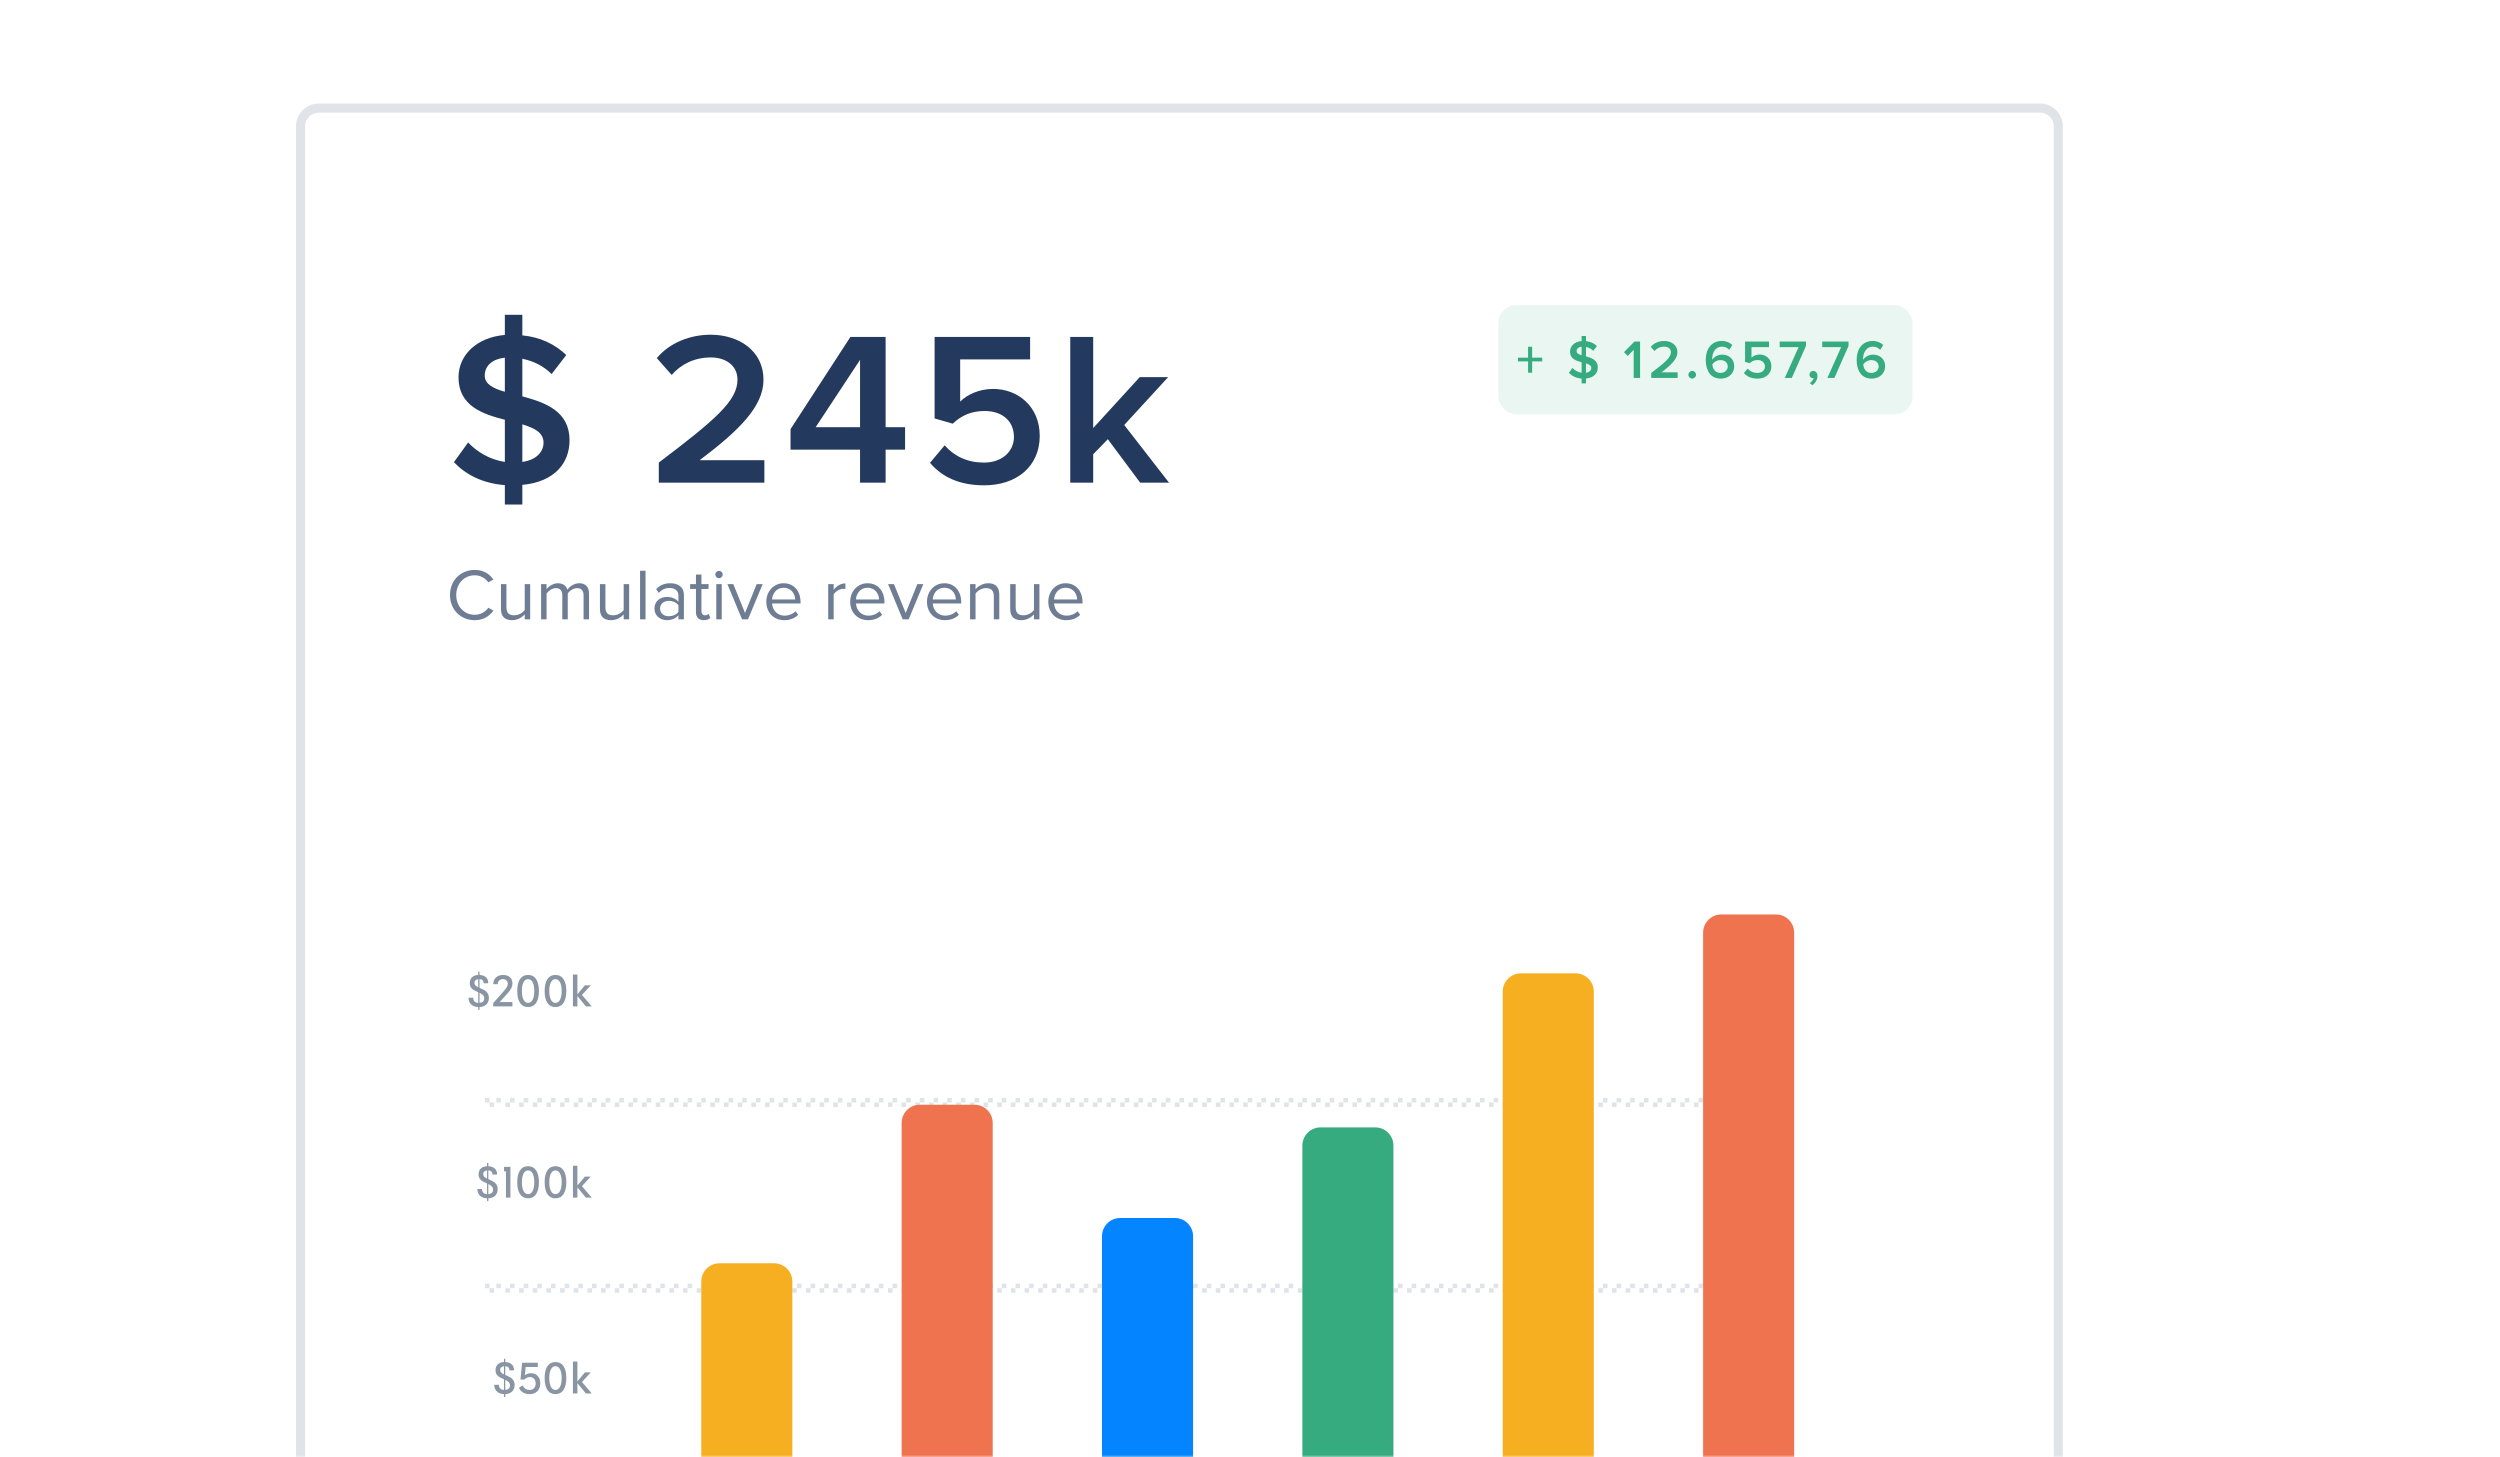 <svg width="549" height="320" viewBox="0 0 549 320" fill="none" xmlns="http://www.w3.org/2000/svg">
<mask id="mask0" mask-type="alpha" maskUnits="userSpaceOnUse" x="0" y="0" width="549" height="320">
<rect width="549" height="320" fill="#C4C4C4"/>
</mask>
<g mask="url(#mask0)">
<g filter="url(#filter0_dd)">
<path d="M66 11.732C66 9.523 67.791 7.732 70 7.732H448C450.209 7.732 452 9.523 452 11.732V346.956C452 349.165 450.209 350.956 448 350.956H70C67.791 350.956 66 349.165 66 346.956V11.732Z" fill="white"/>
<path d="M70 8.732H448V6.732H70V8.732ZM451 11.732V346.956H453V11.732H451ZM448 349.956H70V351.956H448V349.956ZM67 346.956V11.732H65V346.956H67ZM70 349.956C68.343 349.956 67 348.612 67 346.956H65C65 349.717 67.239 351.956 70 351.956V349.956ZM451 346.956C451 348.612 449.657 349.956 448 349.956V351.956C450.761 351.956 453 349.717 453 346.956H451ZM448 8.732C449.657 8.732 451 10.076 451 11.732H453C453 8.971 450.761 6.732 448 6.732V8.732ZM70 6.732C67.239 6.732 65 8.971 65 11.732H67C67 10.076 68.343 8.732 70 8.732V6.732Z" fill="#E0E4E8"/>
<path d="M108.5 226.599H106.5V226.434V226.104H106.5V225.604H108.5V226.099H108.5V226.599ZM109.5 226.099V225.604H111.5V226.104L111.5 226.599H109.5V226.099H109.5ZM112.5 226.104V225.604H114.5L114.5 226.099V226.599H112.5L112.5 226.104ZM115.5 226.099V225.604H117.5V226.104L117.5 226.599H115.5V226.099H115.5ZM118.5 226.099L118.5 225.604H120.5L120.5 226.099V226.599H118.5L118.5 226.104L118.5 226.099ZM121.5 226.099V225.604H123.5L123.5 226.099L123.5 226.104L123.5 226.599H121.5V226.099H121.5ZM124.5 226.099V225.604H126.5L126.5 226.099V226.599H124.5V226.104V226.099ZM127.5 226.099L127.5 225.604H129.5L129.5 226.099L129.5 226.104L129.5 226.599H127.5V226.099ZM130.5 226.099V225.604H132.5L132.5 226.099V226.599H130.5V226.104V226.099ZM133.5 226.104V225.604H135.5V226.104L135.5 226.599H133.5L133.5 226.104ZM136.5 226.099V225.604H138.5L138.5 226.099L138.5 226.104L138.5 226.599H136.5V226.104V226.099ZM139.5 226.104V225.604H141.5L141.5 226.099L141.5 226.104L141.5 226.599H139.5L139.5 226.104ZM142.5 226.099V225.604H144.5L144.5 226.099L144.5 226.104L144.5 226.599H142.5V226.104V226.099ZM145.5 226.104V225.604H147.5L147.5 226.099L147.5 226.104L147.5 226.599H145.5L145.5 226.104ZM148.5 226.099V225.604H150.5L150.5 226.099L150.5 226.104L150.5 226.599H148.5V226.104V226.099ZM151.5 226.104V225.604H153.5L153.5 226.099L153.5 226.104L153.5 226.599H151.5L151.5 226.104ZM154.5 226.099V225.604H156.5L156.5 226.099L156.5 226.104L156.5 226.599H154.5V226.104V226.099ZM157.5 226.104V225.604H159.5L159.5 226.099L159.5 226.104L159.5 226.599H157.5L157.5 226.104ZM160.5 226.099V225.604H162.5L162.5 226.099L162.5 226.104L162.5 226.599H160.5V226.104V226.099ZM163.5 226.099L163.5 225.604H165.5L165.5 226.099L165.5 226.104L165.5 226.599H163.5L163.5 226.104L163.5 226.099ZM166.5 226.099L166.5 225.604H168.5L168.5 226.099L168.5 226.104L168.5 226.599H166.5L166.5 226.104L166.5 226.099ZM169.5 226.099L169.5 225.604H171.5L171.5 226.099L171.5 226.104L171.5 226.599H169.5L169.5 226.104L169.5 226.099ZM172.5 226.099V225.604H174.5V226.099V226.104V226.599H172.5V226.104V226.099ZM175.5 226.099L175.5 225.604H177.5L177.5 226.099L177.5 226.104L177.5 226.599H175.5L175.5 226.104L175.5 226.099ZM178.5 226.099V225.604H180.5V226.099V226.104V226.599H178.5V226.104V226.099ZM181.5 226.099L181.5 225.604H183.5L183.5 226.099L183.5 226.104L183.5 226.599H181.5L181.5 226.104L181.5 226.099ZM184.5 226.099V225.604H186.5V226.099V226.104V226.599H184.5V226.104V226.099ZM187.5 226.099L187.5 225.604H189.5L189.5 226.099L189.5 226.104L189.5 226.599H187.5L187.5 226.104L187.5 226.099ZM190.5 226.099V225.604H192.5V226.099V226.104V226.599H190.5V226.104V226.099ZM193.5 226.104V225.604H195.5L195.5 226.099L195.5 226.104L195.5 226.599H193.5L193.5 226.104ZM196.5 226.099L196.5 225.604H198.5V226.099V226.104V226.599H196.5V226.099ZM199.5 226.099V225.604H201.5L201.5 226.099L201.5 226.104L201.5 226.599H199.5V226.104V226.099ZM202.5 226.099L202.5 225.604H204.5V226.099V226.104V226.599H202.5L202.5 226.104L202.5 226.099ZM205.5 226.099V225.604H207.5L207.5 226.099L207.5 226.104L207.5 226.599H205.5V226.104V226.099ZM208.5 226.099L208.5 225.604H210.5V226.099V226.104V226.599H208.5L208.5 226.104L208.5 226.099ZM211.5 226.099V225.604H213.5L213.5 226.099L213.5 226.104L213.5 226.599H211.5V226.104V226.099ZM214.5 226.099L214.5 225.604H216.5V226.099V226.104V226.599H214.5L214.5 226.104L214.5 226.099ZM217.5 226.099V225.604H219.5L219.5 226.099L219.5 226.104L219.5 226.599H217.5V226.104V226.099ZM220.5 226.099L220.5 225.604H222.5V226.099V226.104V226.599H220.5L220.5 226.104L220.5 226.099ZM223.5 226.099V225.604H225.5L225.5 226.099L225.5 226.104L225.5 226.599H223.5V226.104V226.099ZM226.5 226.099L226.5 225.604H228.5V226.099V226.104V226.599H226.5L226.5 226.104L226.5 226.099ZM229.5 226.099V225.604H231.5L231.5 226.099L231.5 226.104L231.5 226.599H229.5V226.104V226.099ZM232.5 226.099L232.5 225.604H234.5V226.099V226.104V226.599H232.5L232.5 226.104L232.5 226.099ZM235.5 226.099V225.604H237.5V226.099V226.104V226.599H235.5V226.104V226.099ZM238.5 226.099V225.604H240.5V226.099V226.104V226.599H238.5V226.104V226.099ZM241.5 226.099V225.604H243.5V226.099V226.104V226.599H241.5V226.104V226.099ZM244.5 226.099V225.604H246.5V226.099V226.104V226.599H244.5V226.104V226.099ZM247.5 226.099V225.604H249.5V226.099V226.104V226.599H247.5V226.104V226.099ZM250.5 226.099V225.604H252.5V226.099V226.104V226.599H250.5V226.104V226.099ZM253.5 226.099V225.604H255.5V226.099V226.104V226.599H253.5V226.104V226.099ZM256.5 226.099V225.604H258.5V226.099V226.104V226.599H256.5V226.104V226.099ZM259.5 226.099V225.604H261.5V226.099V226.104V226.599H259.5V226.104V226.099ZM262.5 226.099L262.5 225.604H264.5V226.099V226.104V226.599H262.5L262.5 226.104L262.5 226.099ZM265.5 226.099V225.604H267.5V226.099V226.104V226.599H265.5V226.104V226.099ZM268.5 226.099L268.5 225.604H270.5V226.099V226.104V226.599H268.5L268.5 226.104L268.5 226.099ZM271.5 226.099V225.604H273.5V226.099V226.104V226.599H271.5V226.104V226.099ZM274.5 226.099V225.604H276.5V226.099V226.104V226.599H274.5V226.104V226.099ZM277.5 226.099V225.604H279.5V226.099V226.104V226.599H277.5V226.104V226.099ZM280.5 226.099V225.604H282.5V226.099V226.104V226.599H280.5V226.104V226.099ZM283.5 226.099V225.604H285.5V226.099V226.104V226.599H283.5V226.104V226.099ZM286.5 226.099V225.604H288.5V226.099V226.104V226.599H286.5V226.104V226.099ZM289.5 226.099V225.604H291.5V226.099V226.104V226.599H289.5V226.104V226.099ZM292.5 226.099V225.604H294.5V226.099V226.104V226.599H292.5V226.104V226.099ZM295.5 226.099V225.604H297.5V226.099V226.104V226.599H295.5V226.104V226.099ZM298.5 226.099V225.604H300.5V226.099V226.104V226.599H298.5V226.104V226.099ZM301.5 226.099V225.604H303.5V226.099V226.104V226.599H301.5V226.104V226.099ZM304.5 226.099V225.604H306.5V226.099V226.104V226.599H304.5V226.104V226.099ZM307.5 226.099V225.604H309.5V226.099V226.104V226.599H307.5V226.104V226.099ZM310.5 226.099V225.604H312.5V226.099V226.104V226.599H310.5V226.104V226.099ZM313.5 226.099V225.604H315.5V226.099V226.104V226.599H313.5V226.104V226.099ZM316.5 226.099V225.604H318.5V226.099V226.104V226.599H316.5V226.104V226.099ZM319.5 226.099V225.604H321.5V226.099V226.104V226.599H319.5V226.104V226.099ZM322.5 226.099V225.604H324.5V226.099V226.104V226.599H322.5V226.104V226.099ZM325.5 226.099V225.604H327.5V226.099V226.104V226.599H325.5V226.104V226.099ZM328.5 226.099V225.604H330.5V226.099V226.104V226.599H328.5V226.104V226.099ZM331.5 226.099V225.604H333.5V226.099V226.104V226.599H331.5V226.104V226.099ZM334.5 226.099V225.604H336.5V226.099V226.104V226.599H334.5V226.104V226.099ZM337.5 226.099V225.604H339.5V226.099V226.104V226.599H337.5V226.104V226.099ZM340.5 226.099V225.604H342.5V226.099V226.104V226.599H340.5V226.104V226.099ZM343.5 226.099V225.604H345.5V226.099V226.104V226.599H343.5V226.104V226.099ZM346.5 226.099V225.604H348.5L348.5 226.099L348.5 226.104L348.5 226.599H346.5V226.104V226.099ZM349.5 226.099V225.604H351.5V226.099V226.104V226.599H349.5V226.104V226.099ZM352.5 226.099V225.604H354.5L354.5 226.099L354.5 226.104L354.5 226.599H352.5V226.104V226.099ZM355.5 226.099V225.604H357.5V226.099V226.104V226.599H355.5V226.104V226.099ZM358.5 226.099V225.604H360.5V226.099V226.104V226.599H358.5V226.104V226.099ZM361.5 226.099V225.604H363.5V226.099V226.104V226.599H361.5V226.104V226.099ZM364.5 226.099V225.604H366.5V226.099V226.104V226.599H364.5V226.104V226.099ZM367.5 226.099V225.604H369.5V226.099V226.104V226.599H367.5V226.104V226.099ZM370.5 226.099V225.604H372.5V226.099V226.104V226.599H370.5V226.104V226.099ZM373.5 226.099V225.604H375.5V225.77V226.099V226.104V226.434V226.599H373.5V226.104V226.099Z" stroke="#E0E4E8" stroke-miterlimit="16" stroke-dasharray="1 2"/>
<path d="M108.5 267.388H106.5V267.223V266.894H106.5V266.394H108.5V266.888H108.5V267.388ZM109.5 266.888V266.394H111.5V266.894L111.5 267.388H109.5V266.888H109.5ZM112.5 266.894V266.394H114.5L114.5 266.888V267.388H112.5L112.5 266.894ZM115.5 266.888V266.394H117.5V266.894L117.5 267.388H115.5V266.888H115.5ZM118.5 266.888L118.5 266.394H120.5L120.5 266.888V267.388H118.5L118.5 266.894L118.5 266.888ZM121.5 266.888V266.394H123.5L123.5 266.888L123.5 266.894L123.5 267.388H121.5V266.888H121.5ZM124.5 266.888V266.394H126.5L126.5 266.888V267.388H124.5V266.894V266.888ZM127.5 266.888L127.5 266.394H129.5L129.5 266.888L129.5 266.894L129.5 267.388H127.5V266.888ZM130.5 266.888V266.394H132.5L132.5 266.888V267.388H130.5V266.894V266.888ZM133.5 266.894V266.394H135.5V266.894L135.5 267.388H133.5L133.5 266.894ZM136.5 266.888V266.394H138.5L138.5 266.888L138.5 266.894L138.5 267.388H136.5V266.894V266.888ZM139.5 266.894V266.394H141.5L141.5 266.888L141.5 266.894L141.5 267.388H139.5L139.5 266.894ZM142.5 266.888V266.394H144.5L144.5 266.888L144.5 266.894L144.5 267.388H142.5V266.894V266.888ZM145.5 266.894V266.394H147.5L147.5 266.888L147.5 266.894L147.5 267.388H145.5L145.5 266.894ZM148.5 266.888V266.394H150.5L150.5 266.888L150.5 266.894L150.5 267.388H148.5V266.894V266.888ZM151.5 266.894V266.394H153.5L153.5 266.888L153.5 266.894L153.5 267.388H151.5L151.5 266.894ZM154.5 266.888V266.394H156.5L156.5 266.888L156.5 266.894L156.5 267.388H154.5V266.894V266.888ZM157.5 266.894V266.394H159.5L159.5 266.888L159.5 266.894L159.5 267.388H157.5L157.5 266.894ZM160.5 266.888V266.394H162.5L162.5 266.888L162.5 266.894L162.5 267.388H160.5V266.894V266.888ZM163.5 266.888L163.5 266.394H165.5L165.5 266.888L165.5 266.894L165.5 267.388H163.5L163.5 266.894L163.5 266.888ZM166.5 266.888L166.5 266.394H168.5L168.5 266.888L168.5 266.894L168.5 267.388H166.5L166.5 266.894L166.5 266.888ZM169.5 266.888L169.5 266.394H171.5L171.5 266.888L171.5 266.894L171.5 267.388H169.5L169.5 266.894L169.5 266.888ZM172.5 266.888V266.394H174.5V266.888V266.894V267.388H172.5V266.894V266.888ZM175.5 266.888L175.5 266.394H177.5L177.5 266.888L177.5 266.894L177.5 267.388H175.5L175.5 266.894L175.5 266.888ZM178.5 266.888V266.394H180.5V266.888V266.894V267.388H178.5V266.894V266.888ZM181.5 266.888L181.5 266.394H183.5L183.5 266.888L183.5 266.894L183.5 267.388H181.5L181.5 266.894L181.5 266.888ZM184.5 266.888V266.394H186.5V266.888V266.894V267.388H184.5V266.894V266.888ZM187.5 266.888L187.5 266.394H189.5L189.5 266.888L189.5 266.894L189.5 267.388H187.5L187.5 266.894L187.5 266.888ZM190.5 266.888V266.394H192.5V266.888V266.894V267.388H190.5V266.894V266.888ZM193.5 266.894V266.394H195.5L195.5 266.888L195.5 266.894L195.5 267.388H193.5L193.5 266.894ZM196.5 266.888L196.5 266.394H198.5V266.888V266.894V267.388H196.5V266.888ZM199.5 266.888V266.394H201.5L201.5 266.888L201.5 266.894L201.5 267.388H199.5V266.894V266.888ZM202.5 266.888L202.5 266.394H204.5V266.888V266.894V267.388H202.5L202.5 266.894L202.5 266.888ZM205.5 266.888V266.394H207.5L207.5 266.888L207.5 266.894L207.5 267.388H205.5V266.894V266.888ZM208.5 266.888L208.5 266.394H210.5V266.888V266.894V267.388H208.5L208.5 266.894L208.5 266.888ZM211.5 266.888V266.394H213.5L213.5 266.888L213.5 266.894L213.5 267.388H211.5V266.894V266.888ZM214.5 266.888L214.5 266.394H216.5V266.888V266.894V267.388H214.5L214.5 266.894L214.5 266.888ZM217.5 266.888V266.394H219.5L219.5 266.888L219.5 266.894L219.5 267.388H217.5V266.894V266.888ZM220.5 266.888L220.5 266.394H222.5V266.888V266.894V267.388H220.5L220.5 266.894L220.5 266.888ZM223.5 266.888V266.394H225.5L225.5 266.888L225.5 266.894L225.5 267.388H223.5V266.894V266.888ZM226.5 266.888L226.5 266.394H228.5V266.888V266.894V267.388H226.5L226.5 266.894L226.5 266.888ZM229.5 266.888V266.394H231.5L231.5 266.888L231.5 266.894L231.5 267.388H229.5V266.894V266.888ZM232.5 266.888L232.5 266.394H234.5V266.888V266.894V267.388H232.5L232.5 266.894L232.5 266.888ZM235.5 266.888V266.394H237.5V266.888V266.894V267.388H235.5V266.894V266.888ZM238.5 266.888V266.394H240.5V266.888V266.894V267.388H238.5V266.894V266.888ZM241.5 266.888V266.394H243.5V266.888V266.894V267.388H241.5V266.894V266.888ZM244.5 266.888V266.394H246.5V266.888V266.894V267.388H244.5V266.894V266.888ZM247.5 266.888V266.394H249.5V266.888V266.894V267.388H247.5V266.894V266.888ZM250.5 266.888V266.394H252.5V266.888V266.894V267.388H250.5V266.894V266.888ZM253.5 266.888V266.394H255.5V266.888V266.894V267.388H253.5V266.894V266.888ZM256.5 266.888V266.394H258.5V266.888V266.894V267.388H256.5V266.894V266.888ZM259.5 266.888V266.394H261.5V266.888V266.894V267.388H259.5V266.894V266.888ZM262.5 266.888L262.5 266.394H264.5V266.888V266.894V267.388H262.5L262.5 266.894L262.5 266.888ZM265.5 266.888V266.394H267.5V266.888V266.894V267.388H265.5V266.894V266.888ZM268.5 266.888L268.5 266.394H270.5V266.888V266.894V267.388H268.5L268.5 266.894L268.5 266.888ZM271.5 266.888V266.394H273.5V266.888V266.894V267.388H271.5V266.894V266.888ZM274.5 266.888V266.394H276.5V266.888V266.894V267.388H274.5V266.894V266.888ZM277.5 266.888V266.394H279.5V266.888V266.894V267.388H277.5V266.894V266.888ZM280.5 266.888V266.394H282.5V266.888V266.894V267.388H280.5V266.894V266.888ZM283.5 266.888V266.394H285.5V266.888V266.894V267.388H283.5V266.894V266.888ZM286.5 266.888V266.394H288.5V266.888V266.894V267.388H286.5V266.894V266.888ZM289.5 266.888V266.394H291.5V266.888V266.894V267.388H289.5V266.894V266.888ZM292.5 266.888V266.394H294.5V266.888V266.894V267.388H292.5V266.894V266.888ZM295.5 266.888V266.394H297.5V266.888V266.894V267.388H295.5V266.894V266.888ZM298.5 266.888V266.394H300.5V266.888V266.894V267.388H298.5V266.894V266.888ZM301.5 266.888V266.394H303.5V266.888V266.894V267.388H301.5V266.894V266.888ZM304.5 266.888V266.394H306.5V266.888V266.894V267.388H304.5V266.894V266.888ZM307.5 266.888V266.394H309.5V266.888V266.894V267.388H307.5V266.894V266.888ZM310.5 266.888V266.394H312.5V266.888V266.894V267.388H310.5V266.894V266.888ZM313.5 266.888V266.394H315.5V266.888V266.894V267.388H313.5V266.894V266.888ZM316.5 266.888V266.394H318.5V266.888V266.894V267.388H316.5V266.894V266.888ZM319.5 266.888V266.394H321.5V266.888V266.894V267.388H319.5V266.894V266.888ZM322.5 266.888V266.394H324.5V266.888V266.894V267.388H322.5V266.894V266.888ZM325.5 266.888V266.394H327.5V266.888V266.894V267.388H325.5V266.894V266.888ZM328.5 266.888V266.394H330.5V266.888V266.894V267.388H328.5V266.894V266.888ZM331.5 266.888V266.394H333.5V266.888V266.894V267.388H331.5V266.894V266.888ZM334.5 266.888V266.394H336.5V266.888V266.894V267.388H334.5V266.894V266.888ZM337.5 266.888V266.394H339.5V266.888V266.894V267.388H337.5V266.894V266.888ZM340.5 266.888V266.394H342.5V266.888V266.894V267.388H340.5V266.894V266.888ZM343.5 266.888V266.394H345.5V266.888V266.894V267.388H343.5V266.894V266.888ZM346.5 266.888V266.394H348.5L348.5 266.888L348.5 266.894L348.5 267.388H346.5V266.894V266.888ZM349.5 266.888V266.394H351.5V266.888V266.894V267.388H349.5V266.894V266.888ZM352.5 266.888V266.394H354.5L354.5 266.888L354.5 266.894L354.5 267.388H352.5V266.894V266.888ZM355.5 266.888V266.394H357.5V266.888V266.894V267.388H355.5V266.894V266.888ZM358.5 266.888V266.394H360.5V266.888V266.894V267.388H358.5V266.894V266.888ZM361.5 266.888V266.394H363.5V266.888V266.894V267.388H361.5V266.894V266.888ZM364.5 266.888V266.394H366.5V266.888V266.894V267.388H364.5V266.894V266.888ZM367.5 266.888V266.394H369.5V266.888V266.894V267.388H367.5V266.894V266.888ZM370.5 266.888V266.394H372.5V266.888V266.894V267.388H370.5V266.894V266.888ZM373.5 266.888V266.394H375.5V266.559V266.888V266.894V267.223V267.388H373.5V266.894V266.888Z" stroke="#E0E4E8" stroke-miterlimit="16" stroke-dasharray="1 2"/>
<path d="M108.5 308.177H106.5V308.011V307.682H106.5V307.182H108.5V307.677H108.5V308.177ZM109.5 307.677V307.182H111.5V307.682L111.5 308.177H109.5V307.677H109.5ZM112.5 307.682V307.182H114.5L114.5 307.677V308.177H112.5L112.5 307.682ZM115.5 307.677V307.182H117.5V307.682L117.5 308.177H115.5V307.677H115.5ZM118.5 307.677L118.5 307.182H120.5L120.5 307.677V308.177H118.5L118.5 307.682L118.5 307.677ZM121.5 307.677V307.182H123.5L123.5 307.677L123.5 307.682L123.5 308.177H121.5V307.677H121.5ZM124.5 307.677V307.182H126.5L126.5 307.677V308.177H124.5V307.682V307.677ZM127.5 307.677L127.5 307.182H129.5L129.5 307.677L129.5 307.682L129.5 308.177H127.5V307.677ZM130.5 307.677V307.182H132.5L132.5 307.677V308.177H130.5V307.682V307.677ZM133.5 307.682V307.182H135.5V307.682L135.5 308.177H133.5L133.5 307.682ZM136.5 307.677V307.182H138.5L138.5 307.677L138.5 307.682L138.5 308.177H136.5V307.682V307.677ZM139.5 307.682V307.182H141.5L141.5 307.677L141.5 307.682L141.5 308.177H139.5L139.5 307.682ZM142.5 307.677V307.182H144.5L144.5 307.677L144.5 307.682L144.5 308.177H142.5V307.682V307.677ZM145.5 307.682V307.182H147.5L147.5 307.677L147.5 307.682L147.5 308.177H145.5L145.5 307.682ZM148.5 307.677V307.182H150.5L150.5 307.677L150.5 307.682L150.5 308.177H148.5V307.682V307.677ZM151.5 307.682V307.182H153.5L153.5 307.677L153.5 307.682L153.5 308.177H151.5L151.5 307.682ZM154.5 307.677V307.182H156.5L156.5 307.677L156.5 307.682L156.5 308.177H154.5V307.682V307.677ZM157.5 307.682V307.182H159.5L159.5 307.677L159.5 307.682L159.5 308.177H157.5L157.5 307.682ZM160.5 307.677V307.182H162.5L162.5 307.677L162.5 307.682L162.5 308.177H160.5V307.682V307.677ZM163.5 307.677L163.5 307.182H165.5L165.5 307.677L165.5 307.682L165.5 308.177H163.5L163.5 307.682L163.5 307.677ZM166.5 307.677L166.5 307.182H168.5L168.5 307.677L168.5 307.682L168.5 308.177H166.5L166.5 307.682L166.5 307.677ZM169.5 307.677L169.5 307.182H171.5L171.5 307.677L171.5 307.682L171.5 308.177H169.5L169.5 307.682L169.5 307.677ZM172.5 307.677V307.182H174.5V307.677V307.682V308.177H172.5V307.682V307.677ZM175.5 307.677L175.5 307.182H177.5L177.5 307.677L177.5 307.682L177.5 308.177H175.5L175.5 307.682L175.5 307.677ZM178.5 307.677V307.182H180.5V307.677V307.682V308.177H178.5V307.682V307.677ZM181.5 307.677L181.5 307.182H183.5L183.5 307.677L183.5 307.682L183.5 308.177H181.5L181.5 307.682L181.5 307.677ZM184.5 307.677V307.182H186.5V307.677V307.682V308.177H184.5V307.682V307.677ZM187.5 307.677L187.5 307.182H189.5L189.5 307.677L189.5 307.682L189.5 308.177H187.5L187.5 307.682L187.5 307.677ZM190.5 307.677V307.182H192.5V307.677V307.682V308.177H190.5V307.682V307.677ZM193.5 307.682V307.182H195.5L195.5 307.677L195.5 307.682L195.5 308.177H193.5L193.5 307.682ZM196.5 307.677L196.5 307.182H198.5V307.677V307.682V308.177H196.5V307.677ZM199.5 307.677V307.182H201.5L201.5 307.677L201.5 307.682L201.5 308.177H199.5V307.682V307.677ZM202.5 307.677L202.5 307.182H204.5V307.677V307.682V308.177H202.5L202.5 307.682L202.5 307.677ZM205.5 307.677V307.182H207.5L207.5 307.677L207.5 307.682L207.5 308.177H205.5V307.682V307.677ZM208.5 307.677L208.5 307.182H210.5V307.677V307.682V308.177H208.5L208.5 307.682L208.5 307.677ZM211.5 307.677V307.182H213.5L213.5 307.677L213.5 307.682L213.5 308.177H211.5V307.682V307.677ZM214.5 307.677L214.5 307.182H216.5V307.677V307.682V308.177H214.5L214.5 307.682L214.5 307.677ZM217.5 307.677V307.182H219.5L219.5 307.677L219.5 307.682L219.5 308.177H217.5V307.682V307.677ZM220.5 307.677L220.5 307.182H222.5V307.677V307.682V308.177H220.5L220.5 307.682L220.5 307.677ZM223.5 307.677V307.182H225.5L225.5 307.677L225.5 307.682L225.5 308.177H223.5V307.682V307.677ZM226.5 307.677L226.5 307.182H228.5V307.677V307.682V308.177H226.5L226.5 307.682L226.5 307.677ZM229.5 307.677V307.182H231.5L231.5 307.677L231.5 307.682L231.5 308.177H229.5V307.682V307.677ZM232.5 307.677L232.5 307.182H234.5V307.677V307.682V308.177H232.5L232.5 307.682L232.5 307.677ZM235.5 307.677V307.182H237.5V307.677V307.682V308.177H235.5V307.682V307.677ZM238.5 307.677V307.182H240.5V307.677V307.682V308.177H238.5V307.682V307.677ZM241.5 307.677V307.182H243.5V307.677V307.682V308.177H241.5V307.682V307.677ZM244.5 307.677V307.182H246.5V307.677V307.682V308.177H244.5V307.682V307.677ZM247.5 307.677V307.182H249.5V307.677V307.682V308.177H247.5V307.682V307.677ZM250.5 307.677V307.182H252.5V307.677V307.682V308.177H250.5V307.682V307.677ZM253.5 307.677V307.182H255.5V307.677V307.682V308.177H253.5V307.682V307.677ZM256.5 307.677V307.182H258.5V307.677V307.682V308.177H256.5V307.682V307.677ZM259.5 307.677V307.182H261.5V307.677V307.682V308.177H259.5V307.682V307.677ZM262.5 307.677L262.5 307.182H264.5V307.677V307.682V308.177H262.5L262.5 307.682L262.5 307.677ZM265.5 307.677V307.182H267.5V307.677V307.682V308.177H265.5V307.682V307.677ZM268.5 307.677L268.5 307.182H270.5V307.677V307.682V308.177H268.5L268.5 307.682L268.5 307.677ZM271.5 307.677V307.182H273.5V307.677V307.682V308.177H271.5V307.682V307.677ZM274.5 307.677V307.182H276.5V307.677V307.682V308.177H274.5V307.682V307.677ZM277.5 307.677V307.182H279.5V307.677V307.682V308.177H277.5V307.682V307.677ZM280.5 307.677V307.182H282.5V307.677V307.682V308.177H280.5V307.682V307.677ZM283.5 307.677V307.182H285.5V307.677V307.682V308.177H283.5V307.682V307.677ZM286.5 307.677V307.182H288.5V307.677V307.682V308.177H286.5V307.682V307.677ZM289.5 307.677V307.182H291.5V307.677V307.682V308.177H289.5V307.682V307.677ZM292.5 307.677V307.182H294.5V307.677V307.682V308.177H292.5V307.682V307.677ZM295.5 307.677V307.182H297.5V307.677V307.682V308.177H295.5V307.682V307.677ZM298.5 307.677V307.182H300.5V307.677V307.682V308.177H298.5V307.682V307.677ZM301.5 307.677V307.182H303.5V307.677V307.682V308.177H301.5V307.682V307.677ZM304.5 307.677V307.182H306.5V307.677V307.682V308.177H304.5V307.682V307.677ZM307.5 307.677V307.182H309.5V307.677V307.682V308.177H307.5V307.682V307.677ZM310.5 307.677V307.182H312.5V307.677V307.682V308.177H310.5V307.682V307.677ZM313.5 307.677V307.182H315.5V307.677V307.682V308.177H313.5V307.682V307.677ZM316.5 307.677V307.182H318.5V307.677V307.682V308.177H316.5V307.682V307.677ZM319.5 307.677V307.182H321.5V307.677V307.682V308.177H319.5V307.682V307.677ZM322.5 307.677V307.182H324.5V307.677V307.682V308.177H322.5V307.682V307.677ZM325.5 307.677V307.182H327.5V307.677V307.682V308.177H325.5V307.682V307.677ZM328.5 307.677V307.182H330.5V307.677V307.682V308.177H328.5V307.682V307.677ZM331.5 307.677V307.182H333.5V307.677V307.682V308.177H331.5V307.682V307.677ZM334.5 307.677V307.182H336.5V307.677V307.682V308.177H334.5V307.682V307.677ZM337.5 307.677V307.182H339.5V307.677V307.682V308.177H337.5V307.682V307.677ZM340.5 307.677V307.182H342.5V307.677V307.682V308.177H340.5V307.682V307.677ZM343.5 307.677V307.182H345.5V307.677V307.682V308.177H343.5V307.682V307.677ZM346.5 307.677V307.182H348.5L348.5 307.677L348.5 307.682L348.5 308.177H346.5V307.682V307.677ZM349.5 307.677V307.182H351.5V307.677V307.682V308.177H349.5V307.682V307.677ZM352.5 307.677V307.182H354.5L354.5 307.677L354.5 307.682L354.5 308.177H352.5V307.682V307.677ZM355.5 307.677V307.182H357.5V307.677V307.682V308.177H355.5V307.682V307.677ZM358.5 307.677V307.182H360.5V307.677V307.682V308.177H358.5V307.682V307.677ZM361.5 307.677V307.182H363.5V307.677V307.682V308.177H361.5V307.682V307.677ZM364.5 307.677V307.182H366.5V307.677V307.682V308.177H364.5V307.682V307.677ZM367.5 307.677V307.182H369.5V307.677V307.682V308.177H367.5V307.682V307.677ZM370.5 307.677V307.182H372.5V307.677V307.682V308.177H370.5V307.682V307.677ZM373.5 307.677V307.182H375.5V307.347V307.677V307.682V308.011V308.177H373.5V307.682V307.677Z" stroke="#E0E4E8" stroke-miterlimit="16" stroke-dasharray="1 2"/>
<path d="M113.007 288.16C113.007 288.753 112.824 289.227 112.457 289.58C112.097 289.927 111.597 290.117 110.957 290.15V290.77H110.677V290.15C110.004 290.123 109.48 289.927 109.107 289.56C108.734 289.193 108.547 288.707 108.547 288.1H109.547C109.58 288.493 109.69 288.777 109.877 288.95C110.07 289.123 110.337 289.217 110.677 289.23V286.89C110.257 286.71 109.927 286.553 109.687 286.42C109.454 286.287 109.25 286.097 109.077 285.85C108.904 285.597 108.817 285.273 108.817 284.88C108.817 284.36 108.977 283.94 109.297 283.62C109.624 283.3 110.084 283.127 110.677 283.1V282.38H110.957V283.1C111.53 283.12 111.994 283.283 112.347 283.59C112.7 283.89 112.877 284.333 112.877 284.92H111.877C111.864 284.627 111.78 284.407 111.627 284.26C111.474 284.113 111.25 284.033 110.957 284.02V285.93C111.444 286.143 111.807 286.32 112.047 286.46C112.294 286.593 112.514 286.8 112.707 287.08C112.907 287.36 113.007 287.72 113.007 288.16ZM109.837 284.83C109.837 285.057 109.907 285.243 110.047 285.39C110.194 285.537 110.404 285.677 110.677 285.81V284.03C110.41 284.057 110.204 284.137 110.057 284.27C109.91 284.403 109.837 284.59 109.837 284.83ZM110.957 289.22C111.304 289.2 111.56 289.107 111.727 288.94C111.9 288.767 111.987 288.537 111.987 288.25C111.987 287.95 111.897 287.71 111.717 287.53C111.544 287.343 111.29 287.173 110.957 287.02V289.22ZM116.585 285.56C117.212 285.56 117.712 285.76 118.085 286.16C118.459 286.56 118.645 287.093 118.645 287.76C118.645 288.5 118.435 289.083 118.015 289.51C117.595 289.937 117.022 290.15 116.295 290.15C115.742 290.15 115.262 290.03 114.855 289.79C114.455 289.55 114.155 289.203 113.955 288.75L114.785 288.24C114.959 288.587 115.165 288.84 115.405 289C115.652 289.153 115.949 289.23 116.295 289.23C116.709 289.23 117.032 289.103 117.265 288.85C117.505 288.59 117.625 288.233 117.625 287.78C117.625 287.353 117.509 287.017 117.275 286.77C117.042 286.523 116.729 286.4 116.335 286.4C116.095 286.4 115.869 286.45 115.655 286.55C115.449 286.65 115.289 286.783 115.175 286.95H114.305L114.655 283.25H118.105V284.19H115.445L115.255 286H115.275C115.429 285.867 115.622 285.76 115.855 285.68C116.089 285.6 116.332 285.56 116.585 285.56ZM121.982 283.1C122.749 283.1 123.335 283.403 123.742 284.01C124.155 284.617 124.362 285.487 124.362 286.62C124.362 287.753 124.155 288.627 123.742 289.24C123.335 289.847 122.749 290.15 121.982 290.15C121.215 290.15 120.625 289.847 120.212 289.24C119.805 288.627 119.602 287.753 119.602 286.62C119.602 285.487 119.805 284.617 120.212 284.01C120.625 283.403 121.215 283.1 121.982 283.1ZM121.982 284.02C121.555 284.02 121.222 284.25 120.982 284.71C120.742 285.17 120.622 285.807 120.622 286.62C120.622 287.433 120.742 288.073 120.982 288.54C121.222 289 121.555 289.23 121.982 289.23C122.409 289.23 122.742 289 122.982 288.54C123.222 288.073 123.342 287.433 123.342 286.62C123.342 285.807 123.222 285.17 122.982 284.71C122.742 284.25 122.409 284.02 121.982 284.02ZM128.656 290L126.796 287.73V290H125.816V283H126.796V287.35L128.446 285.38H129.736L127.796 287.48L129.946 290H128.656Z" fill="#8995A3"/>
<path d="M109.288 245.16C109.288 245.753 109.104 246.227 108.738 246.58C108.378 246.927 107.878 247.117 107.238 247.15V247.77H106.958V247.15C106.284 247.123 105.761 246.927 105.388 246.56C105.014 246.193 104.828 245.707 104.828 245.1H105.828C105.861 245.493 105.971 245.777 106.158 245.95C106.351 246.123 106.618 246.217 106.958 246.23V243.89C106.538 243.71 106.208 243.553 105.968 243.42C105.734 243.287 105.531 243.097 105.358 242.85C105.184 242.597 105.098 242.273 105.098 241.88C105.098 241.36 105.258 240.94 105.578 240.62C105.904 240.3 106.364 240.127 106.958 240.1V239.38H107.238V240.1C107.811 240.12 108.274 240.283 108.628 240.59C108.981 240.89 109.158 241.333 109.158 241.92H108.158C108.144 241.627 108.061 241.407 107.908 241.26C107.754 241.113 107.531 241.033 107.238 241.02V242.93C107.724 243.143 108.088 243.32 108.328 243.46C108.574 243.593 108.794 243.8 108.988 244.08C109.188 244.36 109.288 244.72 109.288 245.16ZM106.118 241.83C106.118 242.057 106.188 242.243 106.328 242.39C106.474 242.537 106.684 242.677 106.958 242.81V241.03C106.691 241.057 106.484 241.137 106.338 241.27C106.191 241.403 106.118 241.59 106.118 241.83ZM107.238 246.22C107.584 246.2 107.841 246.107 108.008 245.94C108.181 245.767 108.268 245.537 108.268 245.25C108.268 244.95 108.178 244.71 107.998 244.53C107.824 244.343 107.571 244.173 107.238 244.02V246.22ZM112.086 247H111.106V241.23H110.686V240.25H112.086V247ZM115.968 240.1C116.735 240.1 117.321 240.403 117.728 241.01C118.141 241.617 118.348 242.487 118.348 243.62C118.348 244.753 118.141 245.627 117.728 246.24C117.321 246.847 116.735 247.15 115.968 247.15C115.201 247.15 114.611 246.847 114.198 246.24C113.791 245.627 113.588 244.753 113.588 243.62C113.588 242.487 113.791 241.617 114.198 241.01C114.611 240.403 115.201 240.1 115.968 240.1ZM115.968 241.02C115.541 241.02 115.208 241.25 114.968 241.71C114.728 242.17 114.608 242.807 114.608 243.62C114.608 244.433 114.728 245.073 114.968 245.54C115.208 246 115.541 246.23 115.968 246.23C116.395 246.23 116.728 246 116.968 245.54C117.208 245.073 117.328 244.433 117.328 243.62C117.328 242.807 117.208 242.17 116.968 241.71C116.728 241.25 116.395 241.02 115.968 241.02ZM121.982 240.1C122.749 240.1 123.335 240.403 123.742 241.01C124.155 241.617 124.362 242.487 124.362 243.62C124.362 244.753 124.155 245.627 123.742 246.24C123.335 246.847 122.749 247.15 121.982 247.15C121.215 247.15 120.625 246.847 120.212 246.24C119.805 245.627 119.602 244.753 119.602 243.62C119.602 242.487 119.805 241.617 120.212 241.01C120.625 240.403 121.215 240.1 121.982 240.1ZM121.982 241.02C121.555 241.02 121.222 241.25 120.982 241.71C120.742 242.17 120.622 242.807 120.622 243.62C120.622 244.433 120.742 245.073 120.982 245.54C121.222 246 121.555 246.23 121.982 246.23C122.409 246.23 122.742 246 122.982 245.54C123.222 245.073 123.342 244.433 123.342 243.62C123.342 242.807 123.222 242.17 122.982 241.71C122.742 241.25 122.409 241.02 121.982 241.02ZM128.656 247L126.796 244.73V247H125.816V240H126.796V244.35L128.446 242.38H129.736L127.796 244.48L129.946 247H128.656Z" fill="#8995A3"/>
<path d="M107.354 203.16C107.354 203.753 107.171 204.227 106.804 204.58C106.444 204.927 105.944 205.117 105.304 205.15V205.77H105.024V205.15C104.351 205.123 103.827 204.927 103.454 204.56C103.081 204.193 102.894 203.707 102.894 203.1H103.894C103.927 203.493 104.037 203.777 104.224 203.95C104.417 204.123 104.684 204.217 105.024 204.23V201.89C104.604 201.71 104.274 201.553 104.034 201.42C103.801 201.287 103.597 201.097 103.424 200.85C103.251 200.597 103.164 200.273 103.164 199.88C103.164 199.36 103.324 198.94 103.644 198.62C103.971 198.3 104.431 198.127 105.024 198.1V197.38H105.304V198.1C105.877 198.12 106.341 198.283 106.694 198.59C107.047 198.89 107.224 199.333 107.224 199.92H106.224C106.211 199.627 106.127 199.407 105.974 199.26C105.821 199.113 105.597 199.033 105.304 199.02V200.93C105.791 201.143 106.154 201.32 106.394 201.46C106.641 201.593 106.861 201.8 107.054 202.08C107.254 202.36 107.354 202.72 107.354 203.16ZM104.184 199.83C104.184 200.057 104.254 200.243 104.394 200.39C104.541 200.537 104.751 200.677 105.024 200.81V199.03C104.757 199.057 104.551 199.137 104.404 199.27C104.257 199.403 104.184 199.59 104.184 199.83ZM105.304 204.22C105.651 204.2 105.907 204.107 106.074 203.94C106.247 203.767 106.334 203.537 106.334 203.25C106.334 202.95 106.244 202.71 106.064 202.53C105.891 202.343 105.637 202.173 105.304 202.02V204.22ZM108.303 204.28L110.633 201.64C110.959 201.273 111.186 200.97 111.313 200.73C111.446 200.49 111.513 200.257 111.513 200.03C111.513 199.723 111.416 199.48 111.223 199.3C111.036 199.113 110.779 199.02 110.453 199.02C110.106 199.02 109.829 199.12 109.623 199.32C109.416 199.513 109.309 199.783 109.303 200.13H108.323C108.336 199.503 108.536 199.01 108.923 198.65C109.316 198.283 109.839 198.1 110.493 198.1C111.126 198.1 111.623 198.267 111.983 198.6C112.349 198.933 112.533 199.393 112.533 199.98C112.533 200.327 112.449 200.667 112.283 201C112.123 201.333 111.846 201.717 111.453 202.15L109.733 204.06H112.523V205H108.303V204.28ZM115.968 198.1C116.735 198.1 117.321 198.403 117.728 199.01C118.141 199.617 118.348 200.487 118.348 201.62C118.348 202.753 118.141 203.627 117.728 204.24C117.321 204.847 116.735 205.15 115.968 205.15C115.201 205.15 114.611 204.847 114.198 204.24C113.791 203.627 113.588 202.753 113.588 201.62C113.588 200.487 113.791 199.617 114.198 199.01C114.611 198.403 115.201 198.1 115.968 198.1ZM115.968 199.02C115.541 199.02 115.208 199.25 114.968 199.71C114.728 200.17 114.608 200.807 114.608 201.62C114.608 202.433 114.728 203.073 114.968 203.54C115.208 204 115.541 204.23 115.968 204.23C116.395 204.23 116.728 204 116.968 203.54C117.208 203.073 117.328 202.433 117.328 201.62C117.328 200.807 117.208 200.17 116.968 199.71C116.728 199.25 116.395 199.02 115.968 199.02ZM121.982 198.1C122.749 198.1 123.335 198.403 123.742 199.01C124.155 199.617 124.362 200.487 124.362 201.62C124.362 202.753 124.155 203.627 123.742 204.24C123.335 204.847 122.749 205.15 121.982 205.15C121.215 205.15 120.625 204.847 120.212 204.24C119.805 203.627 119.602 202.753 119.602 201.62C119.602 200.487 119.805 199.617 120.212 199.01C120.625 198.403 121.215 198.1 121.982 198.1ZM121.982 199.02C121.555 199.02 121.222 199.25 120.982 199.71C120.742 200.17 120.622 200.807 120.622 201.62C120.622 202.433 120.742 203.073 120.982 203.54C121.222 204 121.555 204.23 121.982 204.23C122.409 204.23 122.742 204 122.982 203.54C123.222 203.073 123.342 202.433 123.342 201.62C123.342 200.807 123.222 200.17 122.982 199.71C122.742 199.25 122.409 199.02 121.982 199.02ZM128.656 205L126.796 202.73V205H125.816V198H126.796V202.35L128.446 200.38H129.736L127.796 202.48L129.946 205H128.656Z" fill="#8995A3"/>
<path d="M374 188.815C374 186.606 375.791 184.815 378 184.815H390C392.209 184.815 394 186.606 394 188.815V330.063H374V188.815Z" fill="#F0734F"/>
<path d="M154 265.419C154 263.21 155.791 261.419 158 261.419H170C172.209 261.419 174 263.21 174 265.419V331.059H154V265.419Z" fill="#F7AF22"/>
<path d="M198 230.6C198 228.39 199.791 226.6 202 226.6H214C216.209 226.6 218 228.39 218 230.6V331.059H198V230.6Z" fill="#F0734F"/>
<path d="M242 255.471C242 253.262 243.791 251.471 246 251.471H258C260.209 251.471 262 253.262 262 255.471V331.059H242V255.471Z" fill="#0484FE"/>
<path d="M286 235.574C286 233.365 287.791 231.574 290 231.574H302C304.209 231.574 306 233.365 306 235.574V331.059H286V235.574Z" fill="#36AB80"/>
<path d="M330 201.749C330 199.54 331.791 197.749 334 197.749H346C348.209 197.749 350 199.54 350 201.749V331.059H330V201.749Z" fill="#F7AF22"/>
<path d="M125.072 80.688C125.072 74.256 119.696 72.384 114.704 71.04V62.784C117.104 63.264 119.36 64.368 121.136 66.144L124.352 61.968C121.856 59.568 118.64 58.032 114.704 57.648V53.136H110.864V57.552C104.672 58.08 100.688 61.968 100.688 66.864C100.688 73.104 105.92 74.928 110.864 76.176V85.44C107.408 84.912 104.672 83.136 102.8 81.168L99.68 85.488C102.224 88.176 105.872 90.144 110.864 90.528V94.8H114.704V90.48C121.904 89.808 125.072 85.584 125.072 80.688ZM106.448 66.48C106.448 64.32 108.128 62.832 110.864 62.544V70.032C108.32 69.312 106.448 68.352 106.448 66.48ZM114.704 85.44V77.184C117.392 78 119.36 79.008 119.36 81.216C119.36 83.04 118.016 84.96 114.704 85.44ZM144.671 90H167.855V85.056H153.647C162.239 78.576 167.663 73.296 167.663 67.392C167.663 61.008 162.239 57.504 156.047 57.504C151.583 57.504 147.071 59.232 144.239 62.64L147.503 66.336C149.519 64.032 152.399 62.496 156.143 62.496C159.071 62.496 161.951 64.032 161.951 67.392C161.951 72 157.103 76.176 144.671 85.584V90ZM188.866 90H194.482V82.752H198.754V77.808H194.482V57.984H186.754L173.601 78.24V82.752H188.866V90ZM188.866 63.024V77.808H179.122L188.866 63.024ZM204.229 85.632C206.821 88.704 210.613 90.576 216.133 90.576C223.285 90.576 228.325 86.4 228.325 79.728C228.325 73.2 223.477 69.408 218.101 69.408C215.029 69.408 212.389 70.656 210.853 72.192V62.928H226.213V57.984H205.237V75.888L209.221 77.04C211.237 75.12 213.493 74.256 216.229 74.256C220.165 74.256 222.661 76.512 222.661 79.968C222.661 83.088 220.117 85.584 216.085 85.584C212.485 85.584 209.605 84.24 207.445 81.792L204.229 85.632ZM250.386 90H256.722L246.882 77.328L256.53 66.816H250.29L240.066 78V57.984H235.026V90H240.066V83.76L243.282 80.448L250.386 90Z" fill="#233A5E"/>
<path d="M104.256 120.192C106.192 120.192 107.472 119.296 108.368 118.08L107.232 117.456C106.624 118.368 105.52 119.008 104.256 119.008C101.968 119.008 100.192 117.2 100.192 114.672C100.192 112.128 101.968 110.336 104.256 110.336C105.52 110.336 106.624 110.992 107.232 111.888L108.352 111.264C107.504 110.064 106.192 109.152 104.256 109.152C101.232 109.152 98.816 111.392 98.816 114.672C98.816 117.952 101.232 120.192 104.256 120.192ZM115.229 120H116.429V112.272H115.229V117.952C114.781 118.576 113.885 119.12 112.941 119.12C111.901 119.12 111.213 118.72 111.213 117.36V112.272H110.013V117.728C110.013 119.408 110.861 120.192 112.477 120.192C113.629 120.192 114.637 119.584 115.229 118.912V120ZM128.153 120H129.353V114.416C129.353 112.864 128.601 112.08 127.193 112.08C126.073 112.08 125.033 112.816 124.601 113.52C124.377 112.72 123.705 112.08 122.521 112.08C121.385 112.08 120.345 112.896 120.025 113.392V112.272H118.825V120H120.025V114.352C120.441 113.728 121.273 113.152 122.057 113.152C123.065 113.152 123.481 113.776 123.481 114.752V120H124.681V114.336C125.081 113.728 125.929 113.152 126.729 113.152C127.721 113.152 128.153 113.776 128.153 114.752V120ZM136.963 120H138.163V112.272H136.963V117.952C136.515 118.576 135.619 119.12 134.675 119.12C133.635 119.12 132.947 118.72 132.947 117.36V112.272H131.747V117.728C131.747 119.408 132.595 120.192 134.211 120.192C135.363 120.192 136.371 119.584 136.963 118.912V120ZM140.559 120H141.759V109.328H140.559V120ZM148.985 120H150.185V114.688C150.185 112.816 148.825 112.08 147.193 112.08C145.929 112.08 144.937 112.496 144.105 113.36L144.665 114.192C145.353 113.456 146.105 113.12 147.033 113.12C148.153 113.12 148.985 113.712 148.985 114.752V116.144C148.361 115.424 147.481 115.088 146.425 115.088C145.113 115.088 143.721 115.904 143.721 117.632C143.721 119.312 145.113 120.192 146.425 120.192C147.465 120.192 148.345 119.824 148.985 119.12V120ZM148.985 118.368C148.521 119.008 147.705 119.328 146.857 119.328C145.737 119.328 144.953 118.624 144.953 117.648C144.953 116.656 145.737 115.952 146.857 115.952C147.705 115.952 148.521 116.272 148.985 116.912V118.368ZM154.543 120.192C155.247 120.192 155.679 119.984 155.983 119.696L155.631 118.8C155.471 118.976 155.151 119.12 154.815 119.12C154.287 119.12 154.031 118.704 154.031 118.128V113.328H155.599V112.272H154.031V110.16H152.831V112.272H151.551V113.328H152.831V118.384C152.831 119.536 153.407 120.192 154.543 120.192ZM157.886 110.976C158.334 110.976 158.702 110.608 158.702 110.16C158.702 109.712 158.334 109.36 157.886 109.36C157.454 109.36 157.086 109.712 157.086 110.16C157.086 110.608 157.454 110.976 157.886 110.976ZM157.294 120H158.494V112.272H157.294V120ZM162.952 120H164.264L167.48 112.272H166.168L163.608 118.608L161.032 112.272H159.736L162.952 120ZM168.283 116.128C168.283 118.544 169.931 120.192 172.219 120.192C173.483 120.192 174.523 119.776 175.291 119.008L174.715 118.224C174.107 118.848 173.211 119.2 172.331 119.2C170.667 119.2 169.643 117.984 169.547 116.528H175.803V116.224C175.803 113.904 174.427 112.08 172.091 112.08C169.883 112.08 168.283 113.888 168.283 116.128ZM172.075 113.072C173.835 113.072 174.603 114.496 174.619 115.648H169.547C169.611 114.464 170.427 113.072 172.075 113.072ZM181.872 120H183.072V114.528C183.424 113.904 184.432 113.296 185.168 113.296C185.36 113.296 185.504 113.312 185.648 113.344V112.112C184.592 112.112 183.696 112.704 183.072 113.52V112.272H181.872V120ZM186.705 116.128C186.705 118.544 188.353 120.192 190.641 120.192C191.905 120.192 192.945 119.776 193.713 119.008L193.137 118.224C192.529 118.848 191.633 119.2 190.753 119.2C189.089 119.2 188.065 117.984 187.969 116.528H194.225V116.224C194.225 113.904 192.849 112.08 190.513 112.08C188.305 112.08 186.705 113.888 186.705 116.128ZM190.497 113.072C192.257 113.072 193.025 114.496 193.041 115.648H187.969C188.033 114.464 188.849 113.072 190.497 113.072ZM198.233 120H199.545L202.761 112.272H201.449L198.889 118.608L196.313 112.272H195.017L198.233 120ZM203.565 116.128C203.565 118.544 205.213 120.192 207.501 120.192C208.765 120.192 209.805 119.776 210.573 119.008L209.997 118.224C209.389 118.848 208.493 119.2 207.613 119.2C205.949 119.2 204.924 117.984 204.829 116.528H211.085V116.224C211.085 113.904 209.709 112.08 207.373 112.08C205.164 112.08 203.565 113.888 203.565 116.128ZM207.357 113.072C209.117 113.072 209.885 114.496 209.901 115.648H204.829C204.893 114.464 205.709 113.072 207.357 113.072ZM218.244 120H219.444V114.576C219.444 112.896 218.596 112.08 216.98 112.08C215.828 112.08 214.772 112.752 214.228 113.392V112.272H213.028V120H214.228V114.352C214.676 113.728 215.572 113.152 216.516 113.152C217.556 113.152 218.244 113.584 218.244 114.944V120ZM227.057 120H228.257V112.272H227.057V117.952C226.609 118.576 225.713 119.12 224.769 119.12C223.729 119.12 223.041 118.72 223.041 117.36V112.272H221.841V117.728C221.841 119.408 222.689 120.192 224.305 120.192C225.457 120.192 226.465 119.584 227.057 118.912V120ZM230.205 116.128C230.205 118.544 231.853 120.192 234.141 120.192C235.405 120.192 236.445 119.776 237.213 119.008L236.637 118.224C236.029 118.848 235.133 119.2 234.253 119.2C232.589 119.2 231.565 117.984 231.469 116.528H237.725V116.224C237.725 113.904 236.349 112.08 234.013 112.08C231.805 112.08 230.205 113.888 230.205 116.128ZM233.997 113.072C235.757 113.072 236.525 114.496 236.541 115.648H231.469C231.533 114.464 232.349 113.072 233.997 113.072Z" fill="#6E7D94"/>
<rect x="329" y="51" width="91" height="24" rx="4" fill="#EAF6F1"/>
<path d="M336.456 63.364H338.676V62.548H336.456V60.148H335.568V62.548H333.348V63.364H335.568V65.848H336.456V63.364ZM350.873 64.672C350.873 63.064 349.529 62.596 348.281 62.26V60.196C348.881 60.316 349.445 60.592 349.889 61.036L350.693 59.992C350.069 59.392 349.265 59.008 348.281 58.912V57.784H347.321V58.888C345.773 59.02 344.777 59.992 344.777 61.216C344.777 62.776 346.085 63.232 347.321 63.544V65.86C346.457 65.728 345.773 65.284 345.305 64.792L344.525 65.872C345.161 66.544 346.073 67.036 347.321 67.132V68.2H348.281V67.12C350.081 66.952 350.873 65.896 350.873 64.672ZM346.217 61.12C346.217 60.58 346.637 60.208 347.321 60.136V62.008C346.685 61.828 346.217 61.588 346.217 61.12ZM348.281 65.86V63.796C348.953 64 349.445 64.252 349.445 64.804C349.445 65.26 349.109 65.74 348.281 65.86ZM358.757 67H360.161V58.996H358.937L356.633 61.324L357.449 62.176L358.757 60.82V67ZM362.612 67H368.408V65.764H364.856C367.004 64.144 368.36 62.824 368.36 61.348C368.36 59.752 367.004 58.876 365.456 58.876C364.34 58.876 363.212 59.308 362.504 60.16L363.32 61.084C363.824 60.508 364.544 60.124 365.48 60.124C366.212 60.124 366.932 60.508 366.932 61.348C366.932 62.5 365.72 63.544 362.612 65.896V67ZM370.772 66.292C370.772 66.748 371.156 67.132 371.612 67.132C372.068 67.132 372.452 66.748 372.452 66.292C372.452 65.836 372.068 65.452 371.612 65.452C371.156 65.452 370.772 65.836 370.772 66.292ZM374.582 63.016C374.582 65.236 375.53 67.144 377.882 67.144C379.67 67.144 380.834 65.944 380.834 64.456C380.834 62.752 379.598 61.876 378.158 61.876C377.21 61.876 376.37 62.452 376.01 62.992C375.998 62.92 375.998 62.848 375.998 62.764C375.998 61.36 376.778 60.124 378.11 60.124C378.878 60.124 379.334 60.388 379.754 60.832L380.414 59.764C379.874 59.236 379.106 58.876 378.11 58.876C375.794 58.876 374.582 60.7 374.582 63.016ZM379.418 64.504C379.418 65.152 378.866 65.896 377.81 65.896C376.574 65.896 376.106 64.888 376.022 64.024C376.43 63.448 377.09 63.076 377.774 63.076C378.65 63.076 379.418 63.52 379.418 64.504ZM382.969 65.908C383.617 66.676 384.565 67.144 385.945 67.144C387.733 67.144 388.993 66.1 388.993 64.432C388.993 62.8 387.781 61.852 386.437 61.852C385.669 61.852 385.009 62.164 384.625 62.548V60.232H388.465V58.996H383.221V63.472L384.217 63.76C384.721 63.28 385.285 63.064 385.969 63.064C386.953 63.064 387.577 63.628 387.577 64.492C387.577 65.272 386.941 65.896 385.933 65.896C385.033 65.896 384.313 65.56 383.773 64.948L382.969 65.908ZM391.944 67H393.48L396.588 59.968V58.996H390.816V60.232H394.968L391.944 67ZM397.99 68.596C398.65 68.128 399.118 67.372 399.118 66.544C399.118 65.848 398.674 65.452 398.182 65.452C397.738 65.452 397.366 65.824 397.366 66.28C397.366 66.724 397.678 67.036 398.086 67.036C398.158 67.036 398.254 67.012 398.29 67C398.206 67.408 397.81 67.9 397.426 68.128L397.99 68.596ZM401.292 67H402.828L405.936 59.968V58.996H400.164V60.232H404.316L401.292 67ZM407.719 63.016C407.719 65.236 408.667 67.144 411.019 67.144C412.807 67.144 413.971 65.944 413.971 64.456C413.971 62.752 412.735 61.876 411.295 61.876C410.347 61.876 409.507 62.452 409.147 62.992C409.135 62.92 409.135 62.848 409.135 62.764C409.135 61.36 409.915 60.124 411.247 60.124C412.015 60.124 412.471 60.388 412.891 60.832L413.551 59.764C413.011 59.236 412.243 58.876 411.247 58.876C408.931 58.876 407.719 60.7 407.719 63.016ZM412.555 64.504C412.555 65.152 412.003 65.896 410.947 65.896C409.711 65.896 409.243 64.888 409.159 64.024C409.567 63.448 410.227 63.076 410.911 63.076C411.787 63.076 412.555 63.52 412.555 64.504Z" fill="#36AB80"/>
</g>
</g>
<defs>
<filter id="filter0_dd" x="50" y="6.732" width="418" height="376.223" filterUnits="userSpaceOnUse" color-interpolation-filters="sRGB">
<feFlood flood-opacity="0" result="BackgroundImageFix"/>
<feColorMatrix in="SourceAlpha" type="matrix" values="0 0 0 0 0 0 0 0 0 0 0 0 0 0 0 0 0 0 127 0"/>
<feOffset dy="16"/>
<feGaussianBlur stdDeviation="8"/>
<feColorMatrix type="matrix" values="0 0 0 0 0.039 0 0 0 0 0.086 0 0 0 0 0.275 0 0 0 0.1 0"/>
<feBlend mode="normal" in2="BackgroundImageFix" result="effect1_dropShadow"/>
<feColorMatrix in="SourceAlpha" type="matrix" values="0 0 0 0 0 0 0 0 0 0 0 0 0 0 0 0 0 0 127 0"/>
<feOffset/>
<feGaussianBlur stdDeviation="0.5"/>
<feColorMatrix type="matrix" values="0 0 0 0 0.039 0 0 0 0 0.086 0 0 0 0 0.275 0 0 0 0.06 0"/>
<feBlend mode="normal" in2="effect1_dropShadow" result="effect2_dropShadow"/>
<feBlend mode="normal" in="SourceGraphic" in2="effect2_dropShadow" result="shape"/>
</filter>
</defs>
</svg>

